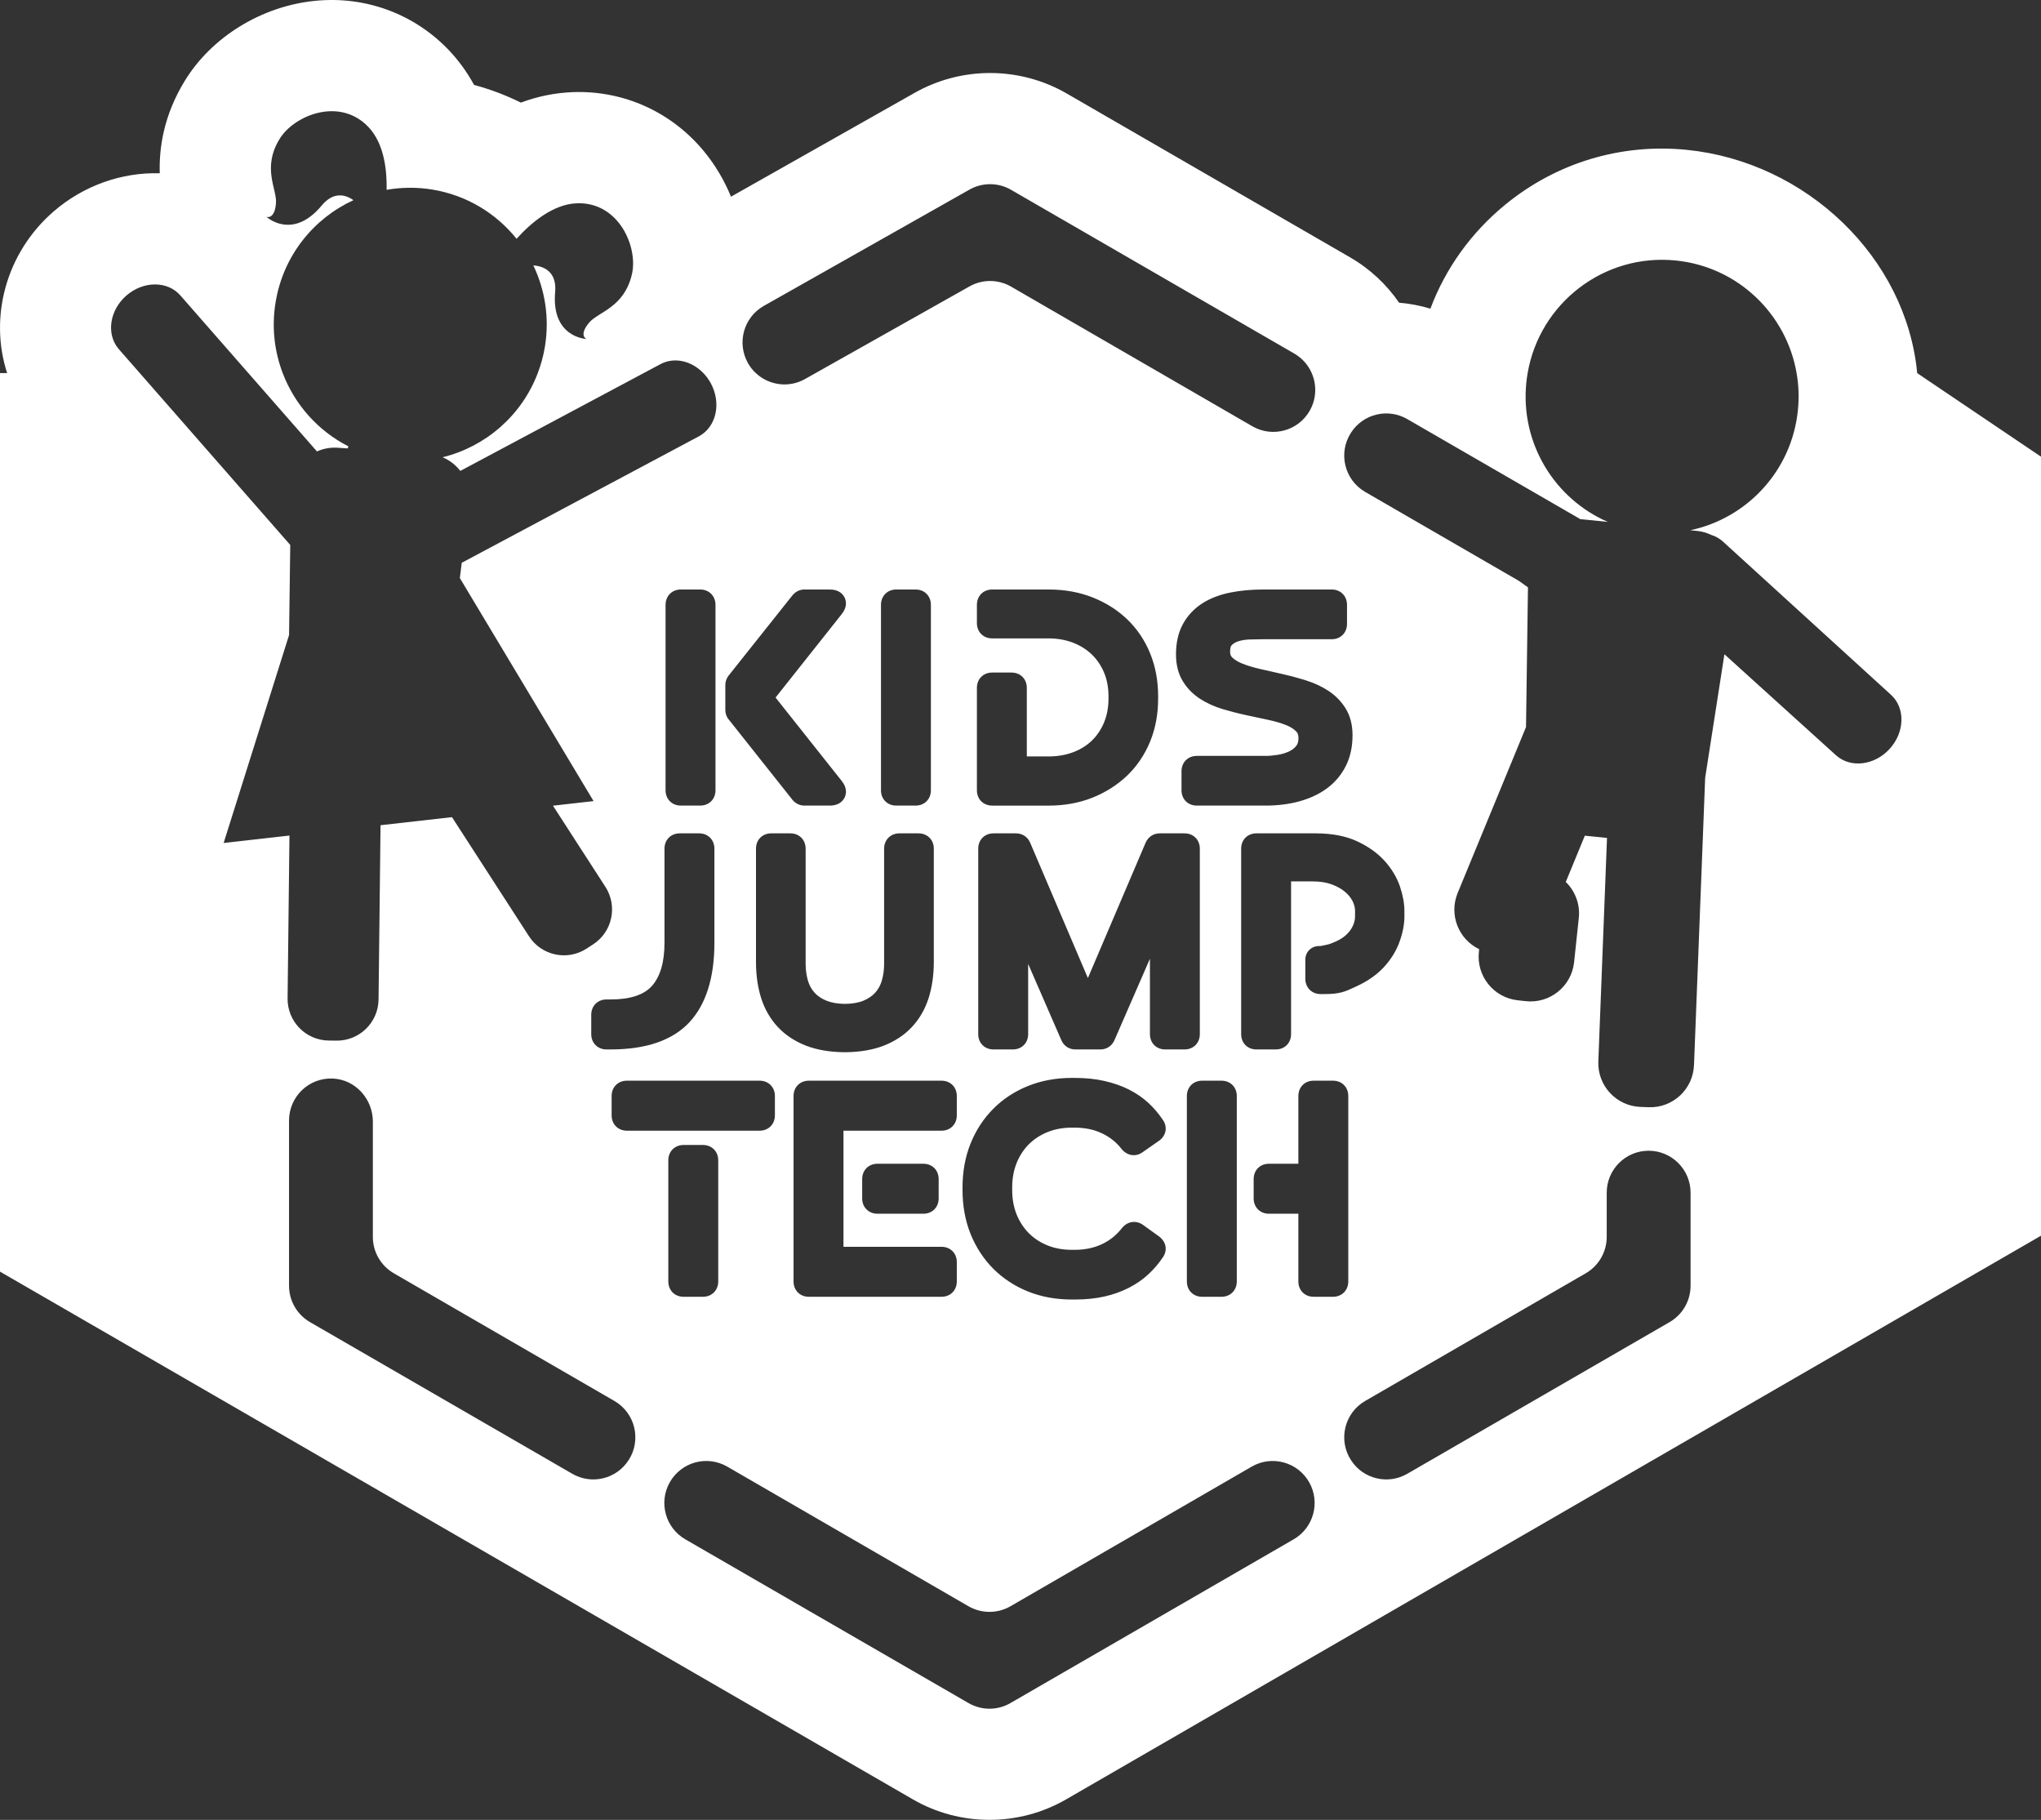 <?xml version="1.0" encoding="UTF-8"?>
<svg xmlns="http://www.w3.org/2000/svg" id="Layer_1" data-name="Layer 1" viewBox="0 0 720 641.91">
  <rect x="0" y="0" width="720" height="641.91" fill="#333333" stroke="none"/>
  <defs>
    <style>
      .cls-1 {
        fill: #fff;
      }
    </style>
  </defs>
  <path class="cls-1" d="m676.32,131.6c-3.83-40.72-39.04-74.49-81.22-78.74-23.22-2.35-45.99,4.51-64.06,19.3-12.07,9.87-21.09,22.49-26.44,36.71-3.64-1.1-7.34-1.8-11.04-2.1-4.4-6.39-10.22-11.92-17.34-16.03l-99.91-57.76c-16.6-9.59-37.2-9.64-53.83-.13l-64.61,36.53c-2.33-5.71-5.51-11.12-9.46-15.92-11.43-13.92-28.27-21.57-46.16-20.97-6.29.22-12.49,1.46-18.52,3.7-5.25-2.61-10.76-4.7-16.49-6.23-2.71-4.98-5.76-8.91-8.62-11.97C146.34,4.93,129-1.51,111.07.3c-18.75,1.89-36.29,12.65-45.8,28.07-7.55,12.26-9.19,23.82-8.91,32.75-13.44-.41-26.95,4.4-37.38,13.41C1.98,89.22-3.86,112.02,2.52,131.6H0v316.93l215.08,124.32,6.93,4.01,22.55,13.03,77.47,44.78c8.33,4.83,17.68,7.23,27.02,7.23s18.7-2.4,27.04-7.22l23.39-13.52,76.52-44.24,7.04-4.07,236.96-136.99V161.08l-43.68-29.47Zm-201.14,81.74v6.73c0,3.13-2.26,5.4-5.39,5.4h-24.28c-1.42,0-3,.03-4.84.09-1.43.06-2.77.29-3.97.68-.93.32-1.69.77-2.27,1.41-.31.32-.49,1.14-.49,2.19,0,1.15.37,1.67.69,2,.85.85,2.06,1.59,3.57,2.2,1.81.73,3.93,1.38,6.32,1.92,2.6.59,5.26,1.19,7.96,1.81,2.79.63,5.56,1.38,8.24,2.22,2.95.93,5.62,2.17,7.93,3.7,2.48,1.64,4.51,3.72,6.04,6.18,1.63,2.62,2.44,5.79,2.44,9.46,0,4.13-.81,7.82-2.43,10.97-1.61,3.15-3.88,5.8-6.74,7.88-2.76,2-6.05,3.52-9.78,4.52-3.6.97-7.54,1.45-11.69,1.45h-24.29c-3.12,0-5.4-2.27-5.4-5.39v-6.74c0-3.13,2.28-5.4,5.4-5.4h24.29c1.28,0,2.74-.13,4.35-.39,1.44-.23,2.78-.65,3.99-1.23,1.02-.49,1.84-1.13,2.5-1.99.49-.63.73-1.52.73-2.71,0-1.29-.41-1.89-.77-2.27-.84-.88-2.02-1.64-3.5-2.24-1.8-.71-3.9-1.35-6.26-1.85-2.61-.55-5.27-1.12-7.97-1.71-2.79-.6-5.56-1.32-8.25-2.12-2.94-.89-5.61-2.1-7.92-3.59-2.5-1.61-4.55-3.68-6.08-6.16-1.63-2.61-2.46-5.83-2.46-9.55,0-4.18.84-7.81,2.5-10.79,1.64-2.98,3.98-5.43,6.9-7.28,2.78-1.75,6.08-3.01,9.82-3.75,3.52-.7,7.37-1.06,11.44-1.06h24.28c3.13,0,5.39,2.28,5.39,5.41Zm2.01,104.59c-.58-1.18-1.46-2.3-2.63-3.3-1.24-1.06-2.83-1.96-4.73-2.68-1.88-.7-4.14-1.06-6.71-1.06h-7.67v53.87c0,3.13-2.27,5.4-5.4,5.4h-6.83c-3.12,0-5.38-2.27-5.38-5.4v-65.42c0-3.13,2.26-5.4,5.38-5.4h20.88c5.75,0,10.69.95,14.68,2.81,3.95,1.85,7.2,4.17,9.69,6.93,2.49,2.77,4.3,5.8,5.39,9,1.04,3.1,1.57,6.01,1.57,8.63v1.95c0,2.72-.56,5.69-1.69,8.84-1.15,3.23-2.99,6.23-5.49,8.96-2.48,2.71-5.75,5.01-9.69,6.82l-.97.45c-3.23,1.51-5.16,2.3-10.35,2.3h-1.36c-3.13,0-5.4-2.27-5.4-5.4v-6.73c0-2.75,2.11-4.82,4.91-4.82h.5c2.64-.52,2.69-.53,3.93-1.01,2.02-.76,3.58-1.63,4.74-2.63,1.18-1.01,2.03-2.1,2.62-3.33.57-1.2.84-2.34.84-3.45v-1.95c0-1.1-.27-2.21-.83-3.38Zm-118.56,110.43c1.04,2.56,2.49,4.77,4.31,6.61,1.83,1.83,4.04,3.28,6.59,4.31,2.57,1.04,5.46,1.56,8.58,1.56h.97c3.61,0,6.87-.68,9.67-2.01,2.82-1.34,5.11-3.19,7.03-5.65l.08-.1c1.98-2.39,5.08-2.76,7.52-.92l5.5,3.96c2.55,1.91,3.06,4.92,1.33,7.38-1.47,2.18-3.18,4.19-5.11,5.97-1.96,1.83-4.28,3.43-6.87,4.76-2.56,1.32-5.46,2.36-8.63,3.08-3.13.7-6.68,1.06-10.52,1.06h-.97c-5.55,0-10.74-.94-15.41-2.81-4.7-1.88-8.84-4.6-12.3-8.05-3.44-3.46-6.14-7.6-8.03-12.3-1.87-4.68-2.82-9.87-2.82-15.43v-.98c0-5.55.95-10.74,2.82-15.42,1.89-4.7,4.59-8.85,8.05-12.31,3.44-3.46,7.58-6.16,12.28-8.04,4.67-1.88,9.86-2.83,15.41-2.83h.97c3.84,0,7.39.36,10.52,1.08,3.16.72,6.05,1.72,8.6,3,2.6,1.31,4.92,2.9,6.91,4.73,1.92,1.79,3.64,3.8,5.1,5.98,1.73,2.47,1.22,5.47-1.27,7.34l-.11.07-5.76,4.01c-2.29,1.67-5.21,1.33-7.2-.89l-.2-.23c-1.84-2.39-4.1-4.19-6.92-5.54-2.8-1.34-6.06-2.01-9.67-2.01h-.97c-3.12,0-6,.53-8.58,1.57-2.55,1.03-4.76,2.48-6.59,4.31s-3.27,4.05-4.31,6.6c-1.03,2.58-1.56,5.47-1.56,8.58v.98c0,3.12.53,6.01,1.56,8.58Zm11.28-161.55c3.14,0,6.07-.5,8.7-1.5,2.57-.97,4.79-2.36,6.6-4.12,1.82-1.77,3.26-3.91,4.28-6.4,1.03-2.49,1.55-5.32,1.55-8.36v-.88c0-3.03-.52-5.82-1.55-8.29-1.02-2.45-2.46-4.59-4.28-6.36-1.82-1.77-4.05-3.18-6.63-4.19-2.62-1.01-5.54-1.54-8.67-1.54h-19.9c-3.13,0-5.39-2.26-5.39-5.39v-6.44c0-3.13,2.26-5.41,5.39-5.41h20c5.54,0,10.71.93,15.38,2.77,4.68,1.84,8.81,4.45,12.26,7.75,3.46,3.33,6.19,7.36,8.08,12,1.88,4.58,2.82,9.67,2.82,15.1v.88c0,5.44-.94,10.53-2.82,15.12-1.89,4.62-4.62,8.66-8.08,11.99-3.45,3.3-7.56,5.92-12.24,7.8-4.67,1.86-9.85,2.81-15.4,2.81h-20c-3.13,0-5.39-2.27-5.39-5.39v-36.13c0-3.13,2.26-5.41,5.39-5.41h6.83c3.12,0,5.39,2.28,5.39,5.41v24.18h7.68Zm41.13,103.35c-3.12,0-5.38-2.27-5.38-5.4v-26.6l-12.53,28.76c-.91,2.04-2.76,3.24-4.96,3.24h-8.79c-2.21,0-4.06-1.2-4.95-3.22l-11.73-26.96v24.78c0,3.13-2.27,5.4-5.4,5.4h-6.83c-3.12,0-5.38-2.27-5.38-5.4v-65.42c0-3.13,2.26-5.4,5.38-5.4h7.94c2.22,0,4.07,1.21,4.96,3.21l20.4,47.83,20.38-47.77c.92-2.06,2.77-3.27,4.98-3.27h8.74c3.12,0,5.39,2.27,5.39,5.4v65.42c0,3.13-2.27,5.4-5.39,5.4h-6.83Zm7.65,16.42c0-3.13,2.27-5.4,5.39-5.4h6.83c3.12,0,5.39,2.27,5.39,5.4v65.42c0,3.13-2.27,5.4-5.39,5.4h-6.83c-3.12,0-5.39-2.27-5.39-5.4v-65.42ZM269.34,107.96l72.54-41.01c4.58-2.65,10.21-2.65,14.79,0l99.91,57.76c2.84,1.64,4.94,4.09,6.15,6.89,1.8,4.11,1.71,8.98-.65,13.18-4.03,7.19-13.16,9.7-20.3,5.57l-32.4-18.75-52.7-30.5c-4.58-2.65-10.22-2.65-14.81,0l-54.17,30.5-3.57,2.01c-5.78,3.35-12.87,2.33-17.5-2.01-1.09-1-2.04-2.2-2.8-3.57-3.96-7.06-1.51-16.02,5.51-20.07Zm28.21,290.86v40.95h34.59c3.13,0,5.39,2.27,5.39,5.4v6.83c0,3.13-2.26,5.4-5.39,5.4h-46.81c-3.12,0-5.39-2.27-5.39-5.4v-57.93c0-.11,0-.22.01-.33-.01-.11-.01-.22-.01-.33v-6.83c0-3.13,2.27-5.4,5.39-5.4h46.81c3.13,0,5.39,2.27,5.39,5.4v6.83c0,3.13-2.26,5.41-5.39,5.41h-34.59Zm33.58,17.05v6.84c0,3.12-2.27,5.4-5.4,5.4h-16.18c-3.13,0-5.4-2.28-5.4-5.4v-6.84c0-3.13,2.27-5.39,5.4-5.39h16.18c3.13,0,5.4,2.26,5.4,5.39Zm-109.97-17.05c-3.13,0-5.4-2.28-5.4-5.41v-6.83c0-3.13,2.27-5.4,5.4-5.4h46.8c3.13,0,5.4,2.27,5.4,5.4v6.83c0,3.13-2.27,5.41-5.4,5.41h-46.8Zm32.21,10.44v42.74c0,3.13-2.28,5.4-5.39,5.4h-6.84c-3.11,0-5.38-2.27-5.38-5.4v-42.74c0-3.13,2.27-5.4,5.38-5.4h6.84c3.11,0,5.39,2.27,5.39,5.4Zm-13.57-115.32h6.84c3.11,0,5.38,2.27,5.38,5.4v33.2c0,12.3-2.97,21.73-8.81,28.02-5.91,6.37-15.26,9.6-27.79,9.6h-1.46c-3.12,0-5.39-2.27-5.39-5.4v-6.83c0-3.13,2.27-5.4,5.39-5.4h1.46c6.86,0,11.75-1.61,14.57-4.78,2.94-3.31,4.42-8.42,4.42-15.21v-33.2c0-3.13,2.26-5.4,5.39-5.4Zm-5.01-15.18v-65.42c0-3.13,2.27-5.41,5.39-5.41h6.83c3.12,0,5.39,2.28,5.39,5.41v65.42c0,3.12-2.27,5.39-5.39,5.39h-6.83c-3.12,0-5.39-2.27-5.39-5.39Zm33.68,73.18c-1.18-3.8-1.78-8.01-1.78-12.57v-40.03c0-3.13,2.26-5.4,5.38-5.4h6.74c3.12,0,5.39,2.27,5.39,5.4v40.52c0,2.16.27,4.17.81,6.03.49,1.65,1.25,3.04,2.32,4.23,1.08,1.19,2.46,2.13,4.23,2.85,1.74.71,3.92,1.09,6.49,1.12,2.62-.03,4.82-.41,6.52-1.12,1.72-.71,3.13-1.67,4.19-2.84,1.07-1.2,1.83-2.59,2.32-4.25.54-1.85.81-3.86.81-6.02v-40.52c0-3.13,2.28-5.4,5.4-5.4h6.73c3.12,0,5.4,2.27,5.4,5.4v40.03c0,4.56-.62,8.77-1.8,12.57-1.25,3.95-3.23,7.42-5.9,10.28-2.68,2.88-6.08,5.11-10.1,6.66-3.74,1.43-8.17,2.19-13.21,2.26h-.73c-5.03-.07-9.47-.83-13.21-2.26-4.02-1.55-7.42-3.78-10.1-6.66-2.67-2.86-4.65-6.32-5.9-10.28Zm42.31-73.18v-65.42c0-3.13,2.27-5.41,5.39-5.41h6.83c3.12,0,5.39,2.28,5.39,5.41v65.42c0,3.12-2.27,5.39-5.39,5.39h-6.83c-3.12,0-5.39-2.27-5.39-5.39Zm-54.91-37.11c0-1.18.37-2.29,1.07-3.24l22.6-28.41c1.13-1.36,2.62-2.07,4.25-2.07h8.96c3.38,0,4.73,1.83,5.24,2.92.49,1.08,1,3.26-1.13,5.85l-23.27,29.34,23.32,29.39c2.08,2.55,1.57,4.73,1.08,5.8-.51,1.09-1.86,2.92-5.24,2.92h-8.96c-1.63,0-3.12-.71-4.2-1.99l-22.87-28.82c-.57-.93-.85-1.92-.85-2.91v-8.78Zm-176.98,55.7l23.08-73.35.42-31.78-53.08-60.62-7.43-8.48c-4.5-5.24-3.26-13.72,2.75-18.91,6.03-5.2,14.56-5.18,19.06.07l23.92,27.32,24.2,27.63c2.22-.99,4.72-1.48,7.31-1.3l3.55.24.23-.74c-10.74-5.46-18.96-14.76-23.17-25.83-2.95-7.72-3.95-16.3-2.5-25.04,2.71-16.41,13.4-29.5,27.45-35.95-3.09-2.21-7.23-2.88-11.2,1.89-10.34,12.43-19.49,3.99-19.49,3.99,0,0,2.9,1.11,3.37-4.85.38-4.95-5.03-12.41,1.31-22.69,5.15-8.34,21.23-14.85,31.36-4.08,5.43,5.77,6.5,14.96,6.36,22.09,5.22-.92,10.68-.99,16.21-.08,12.15,2.02,22.47,8.44,29.63,17.35,4.89-5.43,12.72-12.24,21.33-12.53,14.76-.49,21.6,15.48,19.36,25.04-2.74,11.76-11.82,13.23-15.04,17.01-3.87,4.57-1.02,5.82-1.02,5.82,0,0-12.44-.48-11.02-16.58.6-6.8-3.56-9.09-7.7-9.37,4.13,8.62,5.76,18.55,4.08,28.71-.54,3.23-1.38,6.33-2.51,9.27-5.67,14.97-18.41,25.97-33.58,29.69,2.49,1.05,4.64,2.72,6.25,4.82l64.7-34.51,5.81-3.1c4.89-2.69,11.04-1.25,15.23,3.1,1,1.03,1.89,2.23,2.62,3.58,3.8,6.98,1.97,15.35-4.09,18.67l-83.21,44.37c-.18.1-.37.18-.55.26l-.67,5.42,47.17,78.67-14.32,1.62,18.49,28.61c4.4,6.81,2.46,15.9-4.34,20.31l-2.31,1.5c-6.8,4.41-15.88,2.46-20.29-4.35l-27.18-42.03-25.2,2.85-.7,61.45c-.09,8.12-6.74,14.62-14.83,14.53l-2.76-.03c-8.1-.1-14.59-6.75-14.5-14.86l.66-57.45-23.22,2.63Zm142.87,217.67l-.05.06c-4.28,6.61-12.98,8.7-19.8,4.77l-92.55-53.51c-4.58-2.65-7.4-7.54-7.4-12.83v-58.29c0-8.42,7.02-15.2,15.51-14.79,7.95.38,14.06,7.23,14.06,15.19v40.68c0,5.28,2.83,10.16,7.39,12.81l77.82,45.04c7.34,4.24,9.61,13.77,5.02,20.87Zm234.6,27.93l-46.58,26.93-53.33,30.83c-4.57,2.65-10.21,2.65-14.79,0l-53.33-30.83-46.58-26.93c-7.02-4.05-9.47-13-5.5-20.07,4.03-7.19,13.16-9.7,20.3-5.57l85.1,49.25c4.59,2.64,10.23,2.64,14.81,0l85.1-49.25c7.14-4.13,16.27-1.62,20.31,5.57,3.96,7.07,1.51,16.02-5.51,20.07Zm13.88-85.55h-6.84c-3.11,0-5.38-2.27-5.38-5.4v-23.89h-10.37c-3.13,0-5.4-2.28-5.4-5.4v-6.84c0-3.13,2.27-5.39,5.4-5.39h10.37v-23.9c0-3.13,2.27-5.4,5.38-5.4h6.84c3.12,0,5.39,2.27,5.39,5.4v65.42c0,3.13-2.27,5.4-5.39,5.4Zm126.14-3.89c0,5.29-2.82,10.18-7.4,12.83l-92.56,53.51c-6.82,3.93-15.51,1.84-19.8-4.77l-.04-.06c-4.6-7.1-2.32-16.63,5.01-20.87l77.82-45.04c4.57-2.65,7.39-7.53,7.39-12.81v-15.6c0-8.17,6.62-14.81,14.79-14.81,4.08,0,7.78,1.66,10.45,4.34,2.68,2.68,4.34,6.38,4.34,10.47v32.81Zm70.25-189.39c-5.34,5.89-13.83,6.91-18.95,2.28l-39.36-35.63-6.79,43.57-3.94,101.35c-.34,8.54-7.51,15.18-16.03,14.85l-2.9-.11c-8.52-.34-15.16-7.52-14.82-16.06l3.06-78.82-7.82-.78-6.72,16.31c3.29,3.23,5.14,7.87,4.58,12.8l-1.66,15.62c-.96,8.48-8.61,14.58-17.07,13.63l-2.88-.32c-8.48-.96-14.57-8.61-13.62-17.1l.09-.92c-7.31-3.51-10.71-12.15-7.6-19.77l24.13-58.57.69-49.27-3.21-2.3-54.22-31.37c-7.33-4.24-9.61-13.77-5.01-20.87l.04-.07c4.29-6.6,12.98-8.7,19.8-4.76l61.09,35.31c.06.01.13.02.19.03.09,0,.18,0,.27,0l9.22.94c-18.72-8.12-30.9-27.66-28.76-49.07.12-1.16.27-2.3.47-3.43,4.27-24.72,26.97-42.26,52.27-39.71,21.99,2.22,39.02,18.93,42.61,39.71.74,4.22.91,8.62.46,13.09-2.15,21.42-17.99,38.12-37.95,42.34l2.37.24c1.78.18,3.46.68,5,1.41,1.5.46,2.91,1.24,4.13,2.34l59.26,54.03c5.13,4.64,4.93,13.18-.42,19.07Z"></path>
</svg>

